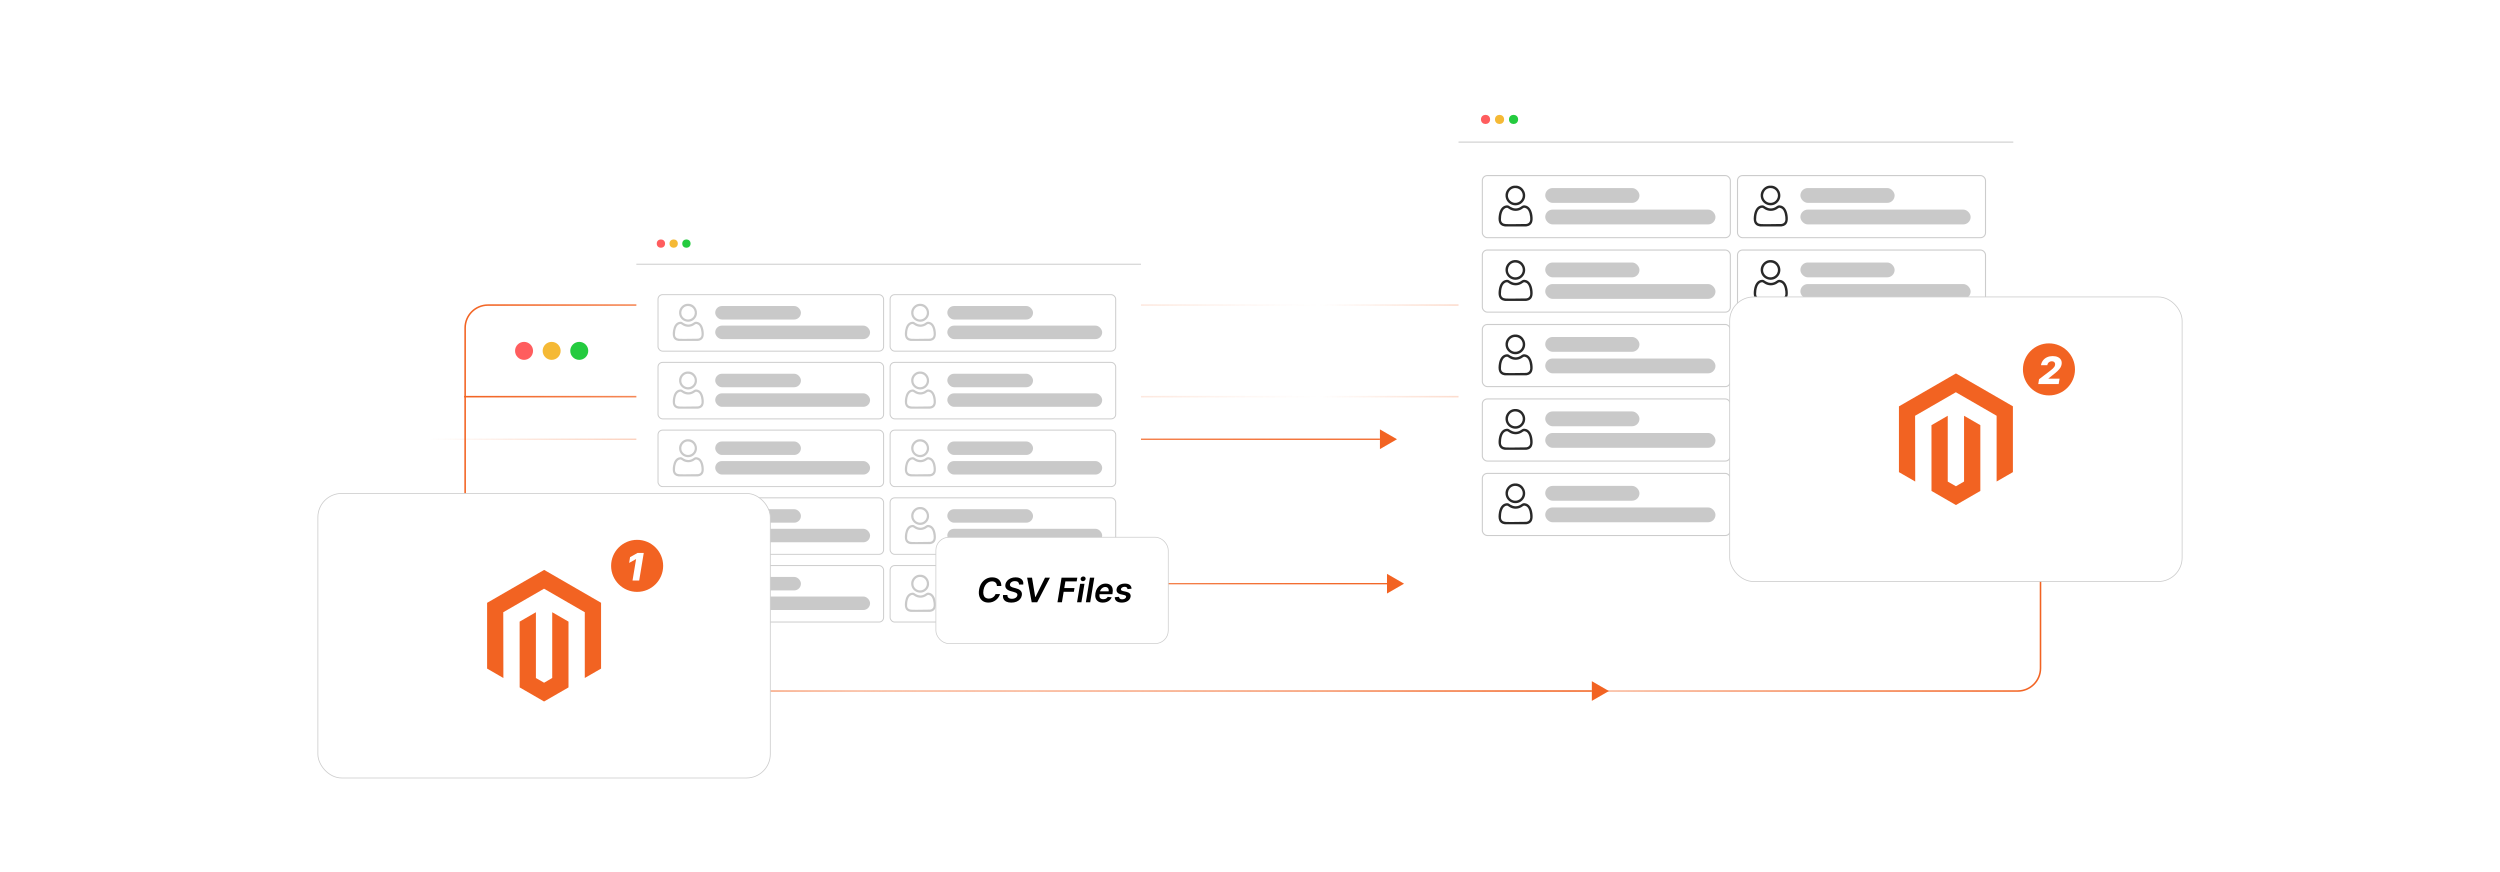 <?xml version="1.0" encoding="UTF-8"?><svg id="a" xmlns="http://www.w3.org/2000/svg" xmlns:xlink="http://www.w3.org/1999/xlink" viewBox="0 0 860 300"><defs><linearGradient id="b" x1="147.856" y1="151.099" x2="474.699" y2="151.099" gradientUnits="userSpaceOnUse"><stop offset="0" stop-color="#f26322" stop-opacity="0"/><stop offset=".13" stop-color="#f26322" stop-opacity=".202"/><stop offset=".303" stop-color="#f26322" stop-opacity=".442"/><stop offset=".47" stop-color="#f26322" stop-opacity=".642"/><stop offset=".628" stop-color="#f26322" stop-opacity=".797"/><stop offset=".773" stop-color="#f26322" stop-opacity=".909"/><stop offset=".901" stop-color="#f26322" stop-opacity=".976"/><stop offset="1" stop-color="#f26322"/></linearGradient><linearGradient id="c" x1="293.592" y1="237.714" x2="547.59" y2="237.714" xlink:href="#b"/><linearGradient id="d" x1="249.54" y1="200.787" x2="477.126" y2="200.787" xlink:href="#b"/><linearGradient id="e" x1="159.737" y1="171.329" x2="702.207" y2="171.329" gradientUnits="userSpaceOnUse"><stop offset="0" stop-color="#f26322"/><stop offset=".127" stop-color="#f26322" stop-opacity=".718"/><stop offset=".276" stop-color="#f26322" stop-opacity=".413"/><stop offset=".4" stop-color="#f26322" stop-opacity=".19"/><stop offset=".492" stop-color="#f26322" stop-opacity=".052"/><stop offset=".542" stop-color="#f26322" stop-opacity="0"/><stop offset=".6" stop-color="#f26322" stop-opacity=".15"/><stop offset=".747" stop-color="#f26322" stop-opacity=".51"/><stop offset=".868" stop-color="#f26322" stop-opacity=".774"/><stop offset=".955" stop-color="#f26322" stop-opacity=".938"/><stop offset="1" stop-color="#f26322"/></linearGradient><filter id="f" x="144.17" y="89.126" width="573.84" height="164.64" filterUnits="userSpaceOnUse"><feOffset dx="0" dy="0"/><feGaussianBlur result="g" stdDeviation="5.178"/><feFlood flood-color="#848484" flood-opacity=".3"/><feComposite in2="g" operator="in"/><feComposite in="SourceGraphic"/></filter><linearGradient id="h" x1="159.652" y1="136.453" x2="702.291" y2="136.453" xlink:href="#e"/><filter id="i" x="211.054" y="68.171" width="189.12" height="160.32" filterUnits="userSpaceOnUse"><feOffset dx="0" dy="0"/><feGaussianBlur result="j" stdDeviation="2.563"/><feFlood flood-color="#828282" flood-opacity=".3"/><feComposite in2="j" operator="in"/><feComposite in="SourceGraphic"/></filter><filter id="k" x="493.25" y="23.727" width="208.08" height="176.64" filterUnits="userSpaceOnUse"><feOffset dx="0" dy="0"/><feGaussianBlur result="l" stdDeviation="2.818"/><feFlood flood-color="#828282" flood-opacity=".3"/><feComposite in2="l" operator="in"/><feComposite in="SourceGraphic"/></filter><filter id="m" x="100.128" y="160.524" width="174.24" height="116.4" filterUnits="userSpaceOnUse"><feOffset dx="0" dy="0"/><feGaussianBlur result="n" stdDeviation="2.979"/><feFlood flood-color="#a5a5a5" flood-opacity=".3"/><feComposite in2="n" operator="in"/><feComposite in="SourceGraphic"/></filter><filter id="o" x="585.888" y="92.844" width="174" height="116.4" filterUnits="userSpaceOnUse"><feOffset dx="0" dy="0"/><feGaussianBlur result="p" stdDeviation="2.979"/><feFlood flood-color="#a5a5a5" flood-opacity=".3"/><feComposite in2="p" operator="in"/><feComposite in="SourceGraphic"/></filter><filter id="q" x="317.235" y="180.112" width="89.52" height="46.08" filterUnits="userSpaceOnUse"><feOffset dx="0" dy="0"/><feGaussianBlur result="r" stdDeviation="1.489"/><feFlood flood-color="#969696" flood-opacity=".3"/><feComposite in2="r" operator="in"/><feComposite in="SourceGraphic"/></filter></defs><line x1="147.856" y1="151.099" x2="474.699" y2="151.099" fill="none" stroke="url(#b)" stroke-miterlimit="10" stroke-width=".449"/><polygon points="480.566 151.099 474.699 147.711 474.699 154.486 480.566 151.099" fill="#f26322"/><line x1="293.592" y1="237.714" x2="547.59" y2="237.714" fill="none" stroke="url(#c)" stroke-miterlimit="10" stroke-width=".449"/><polygon points="553.457 237.714 547.59 234.326 547.59 241.101 553.457 237.714" fill="#f26322"/><line x1="249.54" y1="200.787" x2="477.126" y2="200.787" fill="none" stroke="url(#d)" stroke-miterlimit="10" stroke-width=".449"/><polygon points="482.993 200.787 477.126 197.4 477.126 204.175 482.993 200.787" fill="#f26322"/><rect x="160.007" y="104.945" width="541.928" height="132.768" rx="7.845" ry="7.845" fill="none" filter="url(#f)" stroke="url(#e)" stroke-miterlimit="10" stroke-width=".541"/><line x1="159.652" y1="136.453" x2="702.291" y2="136.453" fill="none" stroke="url(#h)" stroke-miterlimit="10" stroke-width=".541"/><circle cx="180.273" cy="120.699" r="3.095" fill="#ff5d5e"/><circle cx="189.768" cy="120.699" r="3.095" fill="#f5b935"/><circle cx="199.264" cy="120.699" r="3.095" fill="#24cb3f"/><rect x="218.906" y="75.876" width="173.587" height="144.871" rx="6.756" ry="6.756" fill="#fff" filter="url(#i)"/><circle cx="227.354" cy="83.799" r="1.429" fill="#ff5d5e"/><circle cx="231.739" cy="83.799" r="1.429" fill="#f5b935"/><circle cx="236.124" cy="83.799" r="1.429" fill="#24cb3f"/><line x1="218.906" y1="90.894" x2="392.493" y2="90.894" fill="#fff" stroke="#ccc" stroke-miterlimit="10" stroke-width=".34"/><rect x="226.358" y="101.365" width="77.599" height="19.431" rx="1.558" ry="1.558" fill="#fff" stroke="#ccc" stroke-miterlimit="10" stroke-width=".34"/><path d="M237.051,104.514c2.283.21,3.49,2.971,2.165,4.846-1.827,2.585-5.832,1.11-5.606-2.065.097-1.367,1.319-2.654,2.693-2.781.192-.018.556-.018.748,0ZM236.647,105.268c-2.081.033-3.06,2.597-1.542,4.022,1.085,1.019,2.859.736,3.596-.545.898-1.561-.267-3.506-2.054-3.477Z" fill="#c9c9c9"/><path d="M234.003,110.681c.563-.044.763.243,1.204.502.957.562,1.946.629,2.941.102.468-.248.787-.65,1.358-.611,1.687.114,2.342,1.785,2.528,3.233.21,1.638.001,3.139-1.928,3.377h-6.685c-2.07-.243-2.16-2.009-1.875-3.697.23-1.363.906-2.785,2.457-2.905ZM234.003,111.455c-1.527.131-1.833,2.459-1.816,3.645.014.967.628,1.391,1.534,1.436,2.105.105,4.32-.059,6.432-.029.717-.108,1.153-.606,1.188-1.33.048-.993-.226-2.923-1.15-3.49-.201-.123-.621-.281-.853-.233-.144.03-.632.407-.816.506-1.118.601-2.36.604-3.484.016-.227-.119-.612-.443-.813-.509-.089-.029-.136-.019-.223-.012Z" fill="#c9c9c9"/><rect x="246.033" y="105.268" width="29.488" height="4.64" rx="2.32" ry="2.32" fill="#c9c9c9"/><rect x="246.033" y="112.009" width="53.272" height="4.64" rx="2.32" ry="2.32" fill="#c9c9c9"/><rect x="306.201" y="101.365" width="77.599" height="19.431" rx="1.558" ry="1.558" fill="#fff" stroke="#ccc" stroke-miterlimit="10" stroke-width=".34"/><path d="M316.894,104.514c2.283.21,3.49,2.971,2.165,4.846-1.827,2.585-5.832,1.11-5.606-2.065.097-1.367,1.319-2.654,2.693-2.781.192-.018.556-.018.748,0ZM316.49,105.268c-2.081.033-3.06,2.597-1.542,4.022,1.085,1.019,2.859.736,3.596-.545.898-1.561-.267-3.506-2.054-3.477Z" fill="#c9c9c9"/><path d="M313.846,110.681c.563-.044.763.243,1.204.502.957.562,1.946.629,2.941.102.468-.248.787-.65,1.358-.611,1.687.114,2.342,1.785,2.528,3.233.21,1.638.001,3.139-1.928,3.377h-6.685c-2.07-.243-2.16-2.009-1.875-3.697.23-1.363.906-2.785,2.457-2.905ZM313.846,111.455c-1.527.131-1.833,2.459-1.816,3.645.014.967.628,1.391,1.534,1.436,2.105.105,4.32-.059,6.432-.029.717-.108,1.153-.606,1.188-1.33.048-.993-.226-2.923-1.15-3.49-.201-.123-.621-.281-.853-.233-.144.03-.632.407-.816.506-1.118.601-2.36.604-3.484.016-.227-.119-.612-.443-.813-.509-.089-.029-.136-.019-.223-.012Z" fill="#c9c9c9"/><rect x="325.876" y="105.268" width="29.488" height="4.64" rx="2.32" ry="2.32" fill="#c9c9c9"/><rect x="325.876" y="112.009" width="53.272" height="4.64" rx="2.32" ry="2.32" fill="#c9c9c9"/><rect x="226.358" y="124.663" width="77.599" height="19.431" rx="1.558" ry="1.558" fill="#fff" stroke="#ccc" stroke-miterlimit="10" stroke-width=".34"/><path d="M237.051,127.813c2.283.21,3.49,2.971,2.165,4.846-1.827,2.585-5.832,1.11-5.606-2.065.097-1.367,1.319-2.654,2.693-2.781.192-.018.556-.018.748,0ZM236.647,128.567c-2.081.033-3.06,2.597-1.542,4.022,1.085,1.019,2.859.736,3.596-.545.898-1.561-.267-3.506-2.054-3.477Z" fill="#c9c9c9"/><path d="M234.003,133.98c.563-.044.763.243,1.204.502.957.562,1.946.629,2.941.102.468-.248.787-.65,1.358-.611,1.687.114,2.342,1.785,2.528,3.233.21,1.638.001,3.139-1.928,3.377h-6.685c-2.07-.243-2.16-2.009-1.875-3.697.23-1.363.906-2.785,2.457-2.905ZM234.003,134.753c-1.527.131-1.833,2.459-1.816,3.645.014.967.628,1.391,1.534,1.436,2.105.105,4.32-.059,6.432-.029.717-.108,1.153-.606,1.188-1.33.048-.993-.226-2.923-1.15-3.49-.201-.123-.621-.281-.853-.233-.144.03-.632.407-.816.506-1.118.601-2.36.604-3.484.016-.227-.119-.612-.443-.813-.509-.089-.029-.136-.019-.223-.012Z" fill="#c9c9c9"/><rect x="246.033" y="128.567" width="29.488" height="4.64" rx="2.32" ry="2.32" fill="#c9c9c9"/><rect x="246.033" y="135.308" width="53.272" height="4.64" rx="2.32" ry="2.32" fill="#c9c9c9"/><rect x="306.201" y="124.663" width="77.599" height="19.431" rx="1.558" ry="1.558" fill="#fff" stroke="#ccc" stroke-miterlimit="10" stroke-width=".34"/><path d="M316.894,127.813c2.283.21,3.49,2.971,2.165,4.846-1.827,2.585-5.832,1.11-5.606-2.065.097-1.367,1.319-2.654,2.693-2.781.192-.018.556-.018.748,0ZM316.49,128.567c-2.081.033-3.06,2.597-1.542,4.022,1.085,1.019,2.859.736,3.596-.545.898-1.561-.267-3.506-2.054-3.477Z" fill="#c9c9c9"/><path d="M313.846,133.98c.563-.044.763.243,1.204.502.957.562,1.946.629,2.941.102.468-.248.787-.65,1.358-.611,1.687.114,2.342,1.785,2.528,3.233.21,1.638.001,3.139-1.928,3.377h-6.685c-2.07-.243-2.16-2.009-1.875-3.697.23-1.363.906-2.785,2.457-2.905ZM313.846,134.753c-1.527.131-1.833,2.459-1.816,3.645.014.967.628,1.391,1.534,1.436,2.105.105,4.32-.059,6.432-.029.717-.108,1.153-.606,1.188-1.33.048-.993-.226-2.923-1.15-3.49-.201-.123-.621-.281-.853-.233-.144.03-.632.407-.816.506-1.118.601-2.36.604-3.484.016-.227-.119-.612-.443-.813-.509-.089-.029-.136-.019-.223-.012Z" fill="#c9c9c9"/><rect x="325.876" y="128.567" width="29.488" height="4.64" rx="2.32" ry="2.32" fill="#c9c9c9"/><rect x="325.876" y="135.308" width="53.272" height="4.64" rx="2.32" ry="2.32" fill="#c9c9c9"/><rect x="226.358" y="147.962" width="77.599" height="19.431" rx="1.558" ry="1.558" fill="#fff" stroke="#ccc" stroke-miterlimit="10" stroke-width=".34"/><path d="M237.051,151.112c2.283.21,3.49,2.971,2.165,4.846-1.827,2.585-5.832,1.11-5.606-2.065.097-1.367,1.319-2.654,2.693-2.781.192-.018.556-.018.748,0ZM236.647,151.866c-2.081.033-3.06,2.597-1.542,4.022,1.085,1.019,2.859.736,3.596-.545.898-1.561-.267-3.506-2.054-3.477Z" fill="#c9c9c9"/><path d="M234.003,157.279c.563-.044.763.243,1.204.502.957.562,1.946.629,2.941.102.468-.248.787-.65,1.358-.611,1.687.114,2.342,1.785,2.528,3.233.21,1.638.001,3.139-1.928,3.377h-6.685c-2.07-.243-2.16-2.009-1.875-3.697.23-1.363.906-2.785,2.457-2.905ZM234.003,158.052c-1.527.131-1.833,2.459-1.816,3.645.014.967.628,1.391,1.534,1.436,2.105.105,4.32-.059,6.432-.029.717-.108,1.153-.606,1.188-1.33.048-.993-.226-2.923-1.15-3.49-.201-.123-.621-.281-.853-.233-.144.03-.632.407-.816.506-1.118.601-2.36.604-3.484.016-.227-.119-.612-.443-.813-.509-.089-.029-.136-.019-.223-.012Z" fill="#c9c9c9"/><rect x="246.033" y="151.865" width="29.488" height="4.64" rx="2.32" ry="2.32" fill="#c9c9c9"/><rect x="246.033" y="158.607" width="53.272" height="4.64" rx="2.32" ry="2.32" fill="#c9c9c9"/><rect x="306.201" y="147.962" width="77.599" height="19.431" rx="1.558" ry="1.558" fill="#fff" stroke="#ccc" stroke-miterlimit="10" stroke-width=".34"/><path d="M316.894,151.112c2.283.21,3.49,2.971,2.165,4.846-1.827,2.585-5.832,1.11-5.606-2.065.097-1.367,1.319-2.654,2.693-2.781.192-.018.556-.018.748,0ZM316.49,151.866c-2.081.033-3.06,2.597-1.542,4.022,1.085,1.019,2.859.736,3.596-.545.898-1.561-.267-3.506-2.054-3.477Z" fill="#c9c9c9"/><path d="M313.846,157.279c.563-.044.763.243,1.204.502.957.562,1.946.629,2.941.102.468-.248.787-.65,1.358-.611,1.687.114,2.342,1.785,2.528,3.233.21,1.638.001,3.139-1.928,3.377h-6.685c-2.07-.243-2.16-2.009-1.875-3.697.23-1.363.906-2.785,2.457-2.905ZM313.846,158.052c-1.527.131-1.833,2.459-1.816,3.645.014.967.628,1.391,1.534,1.436,2.105.105,4.32-.059,6.432-.029.717-.108,1.153-.606,1.188-1.33.048-.993-.226-2.923-1.15-3.49-.201-.123-.621-.281-.853-.233-.144.03-.632.407-.816.506-1.118.601-2.36.604-3.484.016-.227-.119-.612-.443-.813-.509-.089-.029-.136-.019-.223-.012Z" fill="#c9c9c9"/><rect x="325.876" y="151.865" width="29.488" height="4.64" rx="2.32" ry="2.32" fill="#c9c9c9"/><rect x="325.876" y="158.607" width="53.272" height="4.64" rx="2.32" ry="2.32" fill="#c9c9c9"/><rect x="226.358" y="171.261" width="77.599" height="19.431" rx="1.558" ry="1.558" fill="#fff" stroke="#ccc" stroke-miterlimit="10" stroke-width=".34"/><path d="M237.051,174.411c2.283.21,3.49,2.971,2.165,4.846-1.827,2.585-5.832,1.11-5.606-2.065.097-1.367,1.319-2.654,2.693-2.781.192-.018.556-.018.748,0ZM236.647,175.165c-2.081.033-3.06,2.597-1.542,4.022,1.085,1.019,2.859.736,3.596-.545.898-1.561-.267-3.506-2.054-3.477Z" fill="#282828"/><path d="M234.003,180.578c.563-.044.763.243,1.204.502.957.562,1.946.629,2.941.102.468-.248.787-.65,1.358-.611,1.687.114,2.342,1.785,2.528,3.233.21,1.638.001,3.139-1.928,3.377h-6.685c-2.07-.243-2.16-2.009-1.875-3.697.23-1.363.906-2.785,2.457-2.905ZM234.003,181.351c-1.527.131-1.833,2.459-1.816,3.645.014.967.628,1.391,1.534,1.436,2.105.105,4.32-.059,6.432-.029.717-.108,1.153-.606,1.188-1.33.048-.993-.226-2.923-1.15-3.49-.201-.123-.621-.281-.853-.233-.144.03-.632.407-.816.506-1.118.601-2.36.604-3.484.016-.227-.119-.612-.443-.813-.509-.089-.029-.136-.019-.223-.012Z" fill="#282828"/><rect x="246.033" y="175.164" width="29.488" height="4.64" rx="2.32" ry="2.32" fill="#c9c9c9"/><rect x="246.033" y="181.906" width="53.272" height="4.64" rx="2.32" ry="2.32" fill="#c9c9c9"/><rect x="306.201" y="171.261" width="77.599" height="19.431" rx="1.558" ry="1.558" fill="#fff" stroke="#ccc" stroke-miterlimit="10" stroke-width=".34"/><path d="M316.894,174.411c2.283.21,3.49,2.971,2.165,4.846-1.827,2.585-5.832,1.11-5.606-2.065.097-1.367,1.319-2.654,2.693-2.781.192-.018.556-.018.748,0ZM316.49,175.165c-2.081.033-3.06,2.597-1.542,4.022,1.085,1.019,2.859.736,3.596-.545.898-1.561-.267-3.506-2.054-3.477Z" fill="#c9c9c9"/><path d="M313.846,180.578c.563-.044.763.243,1.204.502.957.562,1.946.629,2.941.102.468-.248.787-.65,1.358-.611,1.687.114,2.342,1.785,2.528,3.233.21,1.638.001,3.139-1.928,3.377h-6.685c-2.07-.243-2.16-2.009-1.875-3.697.23-1.363.906-2.785,2.457-2.905ZM313.846,181.351c-1.527.131-1.833,2.459-1.816,3.645.014.967.628,1.391,1.534,1.436,2.105.105,4.32-.059,6.432-.029.717-.108,1.153-.606,1.188-1.33.048-.993-.226-2.923-1.15-3.49-.201-.123-.621-.281-.853-.233-.144.03-.632.407-.816.506-1.118.601-2.36.604-3.484.016-.227-.119-.612-.443-.813-.509-.089-.029-.136-.019-.223-.012Z" fill="#c9c9c9"/><rect x="325.876" y="175.164" width="29.488" height="4.64" rx="2.32" ry="2.32" fill="#c9c9c9"/><rect x="325.876" y="181.906" width="53.272" height="4.64" rx="2.32" ry="2.32" fill="#c9c9c9"/><rect x="226.358" y="194.56" width="77.599" height="19.431" rx="1.558" ry="1.558" fill="#fff" stroke="#ccc" stroke-miterlimit="10" stroke-width=".34"/><path d="M237.051,197.709c2.283.21,3.49,2.971,2.165,4.846-1.827,2.585-5.832,1.11-5.606-2.065.097-1.367,1.319-2.654,2.693-2.781.192-.018.556-.018.748,0ZM236.647,198.463c-2.081.033-3.06,2.597-1.542,4.022,1.085,1.019,2.859.736,3.596-.545.898-1.561-.267-3.506-2.054-3.477Z" fill="#282828"/><path d="M234.003,203.876c.563-.044.763.243,1.204.502.957.562,1.946.629,2.941.102.468-.248.787-.65,1.358-.611,1.687.114,2.342,1.785,2.528,3.233.21,1.638.001,3.139-1.928,3.377h-6.685c-2.07-.243-2.16-2.009-1.875-3.697.23-1.363.906-2.785,2.457-2.905ZM234.003,204.65c-1.527.131-1.833,2.459-1.816,3.645.014.967.628,1.391,1.534,1.436,2.105.105,4.32-.059,6.432-.029.717-.108,1.153-.606,1.188-1.33.048-.993-.226-2.923-1.15-3.49-.201-.123-.621-.281-.853-.233-.144.03-.632.407-.816.506-1.118.601-2.36.604-3.484.016-.227-.119-.612-.443-.813-.509-.089-.029-.136-.019-.223-.012Z" fill="#282828"/><rect x="246.033" y="198.463" width="29.488" height="4.64" rx="2.32" ry="2.32" fill="#c9c9c9"/><rect x="246.033" y="205.204" width="53.272" height="4.64" rx="2.32" ry="2.32" fill="#c9c9c9"/><rect x="306.201" y="194.56" width="77.599" height="19.431" rx="1.558" ry="1.558" fill="#fff" stroke="#ccc" stroke-miterlimit="10" stroke-width=".34"/><path d="M316.894,197.709c2.283.21,3.49,2.971,2.165,4.846-1.827,2.585-5.832,1.11-5.606-2.065.097-1.367,1.319-2.654,2.693-2.781.192-.018.556-.018.748,0ZM316.49,198.463c-2.081.033-3.06,2.597-1.542,4.022,1.085,1.019,2.859.736,3.596-.545.898-1.561-.267-3.506-2.054-3.477Z" fill="#c9c9c9"/><path d="M313.846,203.876c.563-.044.763.243,1.204.502.957.562,1.946.629,2.941.102.468-.248.787-.65,1.358-.611,1.687.114,2.342,1.785,2.528,3.233.21,1.638.001,3.139-1.928,3.377h-6.685c-2.07-.243-2.16-2.009-1.875-3.697.23-1.363.906-2.785,2.457-2.905ZM313.846,204.65c-1.527.131-1.833,2.459-1.816,3.645.014.967.628,1.391,1.534,1.436,2.105.105,4.32-.059,6.432-.029.717-.108,1.153-.606,1.188-1.33.048-.993-.226-2.923-1.15-3.49-.201-.123-.621-.281-.853-.233-.144.03-.632.407-.816.506-1.118.601-2.36.604-3.484.016-.227-.119-.612-.443-.813-.509-.089-.029-.136-.019-.223-.012Z" fill="#c9c9c9"/><rect x="325.876" y="198.463" width="29.488" height="4.64" rx="2.32" ry="2.32" fill="#c9c9c9"/><rect x="325.876" y="205.204" width="53.272" height="4.64" rx="2.32" ry="2.32" fill="#c9c9c9"/><rect x="501.732" y="32.374" width="190.841" height="159.27" rx="7.428" ry="7.428" fill="#fff" filter="url(#k)"/><circle cx="511.021" cy="41.084" r="1.571" fill="#ff5d5e"/><circle cx="515.841" cy="41.084" r="1.571" fill="#f5b935"/><circle cx="520.662" cy="41.084" r="1.571" fill="#24cb3f"/><line x1="501.732" y1="48.885" x2="692.573" y2="48.885" fill="#fff" stroke="#ccc" stroke-miterlimit="10" stroke-width=".374"/><rect x="509.925" y="60.397" width="85.312" height="21.362" rx="1.713" ry="1.713" fill="#fff" stroke="#ccc" stroke-miterlimit="10" stroke-width=".374"/><path d="M521.681,63.859c2.51.231,3.837,3.267,2.38,5.327-2.009,2.842-6.412,1.22-6.163-2.27.107-1.503,1.45-2.918,2.961-3.057.211-.019.611-.019.823,0ZM521.237,64.688c-2.288.036-3.364,2.855-1.695,4.422,1.193,1.121,3.143.81,3.953-.599.987-1.716-.293-3.854-2.258-3.823Z" fill="#282828"/><path d="M518.33,70.639c.619-.048.839.267,1.324.551,1.052.618,2.139.691,3.233.113.515-.272.866-.714,1.493-.672,1.855.125,2.575,1.962,2.779,3.554.231,1.801.002,3.451-2.12,3.712h-7.35c-2.276-.267-2.375-2.208-2.061-4.064.253-1.498.996-3.062,2.701-3.194ZM518.33,71.489c-1.678.144-2.015,2.703-1.997,4.007.015,1.063.691,1.529,1.686,1.579,2.314.116,4.749-.064,7.071-.032.788-.119,1.268-.666,1.307-1.462.053-1.092-.249-3.214-1.264-3.837-.221-.136-.683-.309-.938-.256-.159.033-.695.448-.897.556-1.229.661-2.595.664-3.83.018-.25-.131-.673-.487-.894-.559-.097-.032-.149-.021-.245-.013Z" fill="#282828"/><rect x="531.556" y="64.688" width="32.419" height="5.102" rx="2.551" ry="2.551" fill="#c9c9c9"/><rect x="531.556" y="72.099" width="58.567" height="5.102" rx="2.551" ry="2.551" fill="#c9c9c9"/><rect x="597.704" y="60.397" width="85.312" height="21.362" rx="1.713" ry="1.713" fill="#fff" stroke="#ccc" stroke-miterlimit="10" stroke-width=".374"/><path d="M609.46,63.859c2.51.231,3.837,3.267,2.38,5.327-2.009,2.842-6.412,1.22-6.163-2.27.107-1.503,1.45-2.918,2.961-3.057.211-.019.611-.019.823,0ZM609.016,64.688c-2.288.036-3.364,2.855-1.695,4.422,1.193,1.121,3.143.81,3.953-.599.987-1.716-.293-3.854-2.258-3.823Z" fill="#282828"/><path d="M606.109,70.639c.619-.048.839.267,1.324.551,1.052.618,2.139.691,3.233.113.515-.272.866-.714,1.493-.672,1.855.125,2.575,1.962,2.779,3.554.231,1.801.002,3.451-2.12,3.712h-7.35c-2.276-.267-2.375-2.208-2.061-4.064.253-1.498.996-3.062,2.701-3.194ZM606.109,71.489c-1.678.144-2.015,2.703-1.997,4.007.015,1.063.691,1.529,1.686,1.579,2.314.116,4.749-.064,7.071-.032.788-.119,1.268-.666,1.307-1.462.053-1.092-.249-3.214-1.264-3.837-.221-.136-.683-.309-.938-.256-.159.033-.695.448-.897.556-1.229.661-2.595.664-3.83.018-.25-.131-.673-.487-.894-.559-.097-.032-.149-.021-.245-.013Z" fill="#282828"/><rect x="619.335" y="64.688" width="32.419" height="5.102" rx="2.551" ry="2.551" fill="#c9c9c9"/><rect x="619.335" y="72.099" width="58.567" height="5.102" rx="2.551" ry="2.551" fill="#c9c9c9"/><rect x="509.925" y="86.011" width="85.312" height="21.362" rx="1.713" ry="1.713" fill="#fff" stroke="#ccc" stroke-miterlimit="10" stroke-width=".374"/><path d="M521.681,89.474c2.51.231,3.837,3.267,2.38,5.327-2.009,2.842-6.412,1.22-6.163-2.27.107-1.503,1.45-2.918,2.961-3.057.211-.019.611-.019.823,0ZM521.237,90.303c-2.288.036-3.364,2.855-1.695,4.422,1.193,1.121,3.143.81,3.953-.599.987-1.716-.293-3.854-2.258-3.823Z" fill="#282828"/><path d="M518.33,96.254c.619-.048.839.267,1.324.551,1.052.618,2.139.691,3.233.113.515-.272.866-.714,1.493-.672,1.855.125,2.575,1.962,2.779,3.554.231,1.801.002,3.451-2.12,3.712h-7.35c-2.276-.267-2.375-2.208-2.061-4.064.253-1.498.996-3.062,2.701-3.194ZM518.33,97.104c-1.678.144-2.015,2.703-1.997,4.007.015,1.063.691,1.529,1.686,1.579,2.314.116,4.749-.064,7.071-.032.788-.119,1.268-.666,1.307-1.462.053-1.092-.249-3.214-1.264-3.837-.221-.136-.683-.309-.938-.256-.159.033-.695.448-.897.556-1.229.661-2.595.664-3.83.018-.25-.131-.673-.487-.894-.559-.097-.032-.149-.021-.245-.013Z" fill="#282828"/><rect x="531.556" y="90.302" width="32.419" height="5.102" rx="2.551" ry="2.551" fill="#c9c9c9"/><rect x="531.556" y="97.714" width="58.567" height="5.102" rx="2.551" ry="2.551" fill="#c9c9c9"/><rect x="597.704" y="86.011" width="85.312" height="21.362" rx="1.713" ry="1.713" fill="#fff" stroke="#ccc" stroke-miterlimit="10" stroke-width=".374"/><path d="M609.46,89.474c2.51.231,3.837,3.267,2.38,5.327-2.009,2.842-6.412,1.22-6.163-2.27.107-1.503,1.45-2.918,2.961-3.057.211-.019.611-.019.823,0ZM609.016,90.303c-2.288.036-3.364,2.855-1.695,4.422,1.193,1.121,3.143.81,3.953-.599.987-1.716-.293-3.854-2.258-3.823Z" fill="#282828"/><path d="M606.109,96.254c.619-.048.839.267,1.324.551,1.052.618,2.139.691,3.233.113.515-.272.866-.714,1.493-.672,1.855.125,2.575,1.962,2.779,3.554.231,1.801.002,3.451-2.12,3.712h-7.35c-2.276-.267-2.375-2.208-2.061-4.064.253-1.498.996-3.062,2.701-3.194ZM606.109,97.104c-1.678.144-2.015,2.703-1.997,4.007.015,1.063.691,1.529,1.686,1.579,2.314.116,4.749-.064,7.071-.032.788-.119,1.268-.666,1.307-1.462.053-1.092-.249-3.214-1.264-3.837-.221-.136-.683-.309-.938-.256-.159.033-.695.448-.897.556-1.229.661-2.595.664-3.83.018-.25-.131-.673-.487-.894-.559-.097-.032-.149-.021-.245-.013Z" fill="#282828"/><rect x="619.335" y="90.302" width="32.419" height="5.102" rx="2.551" ry="2.551" fill="#c9c9c9"/><rect x="619.335" y="97.714" width="58.567" height="5.102" rx="2.551" ry="2.551" fill="#c9c9c9"/><rect x="509.925" y="111.626" width="85.312" height="21.362" rx="1.713" ry="1.713" fill="#fff" stroke="#ccc" stroke-miterlimit="10" stroke-width=".374"/><path d="M521.681,115.088c2.51.231,3.837,3.267,2.38,5.327-2.009,2.842-6.412,1.22-6.163-2.27.107-1.503,1.45-2.918,2.961-3.057.211-.019.611-.019.823,0ZM521.237,115.917c-2.288.036-3.364,2.855-1.695,4.422,1.193,1.121,3.143.81,3.953-.599.987-1.716-.293-3.854-2.258-3.823Z" fill="#282828"/><path d="M518.33,121.868c.619-.048.839.267,1.324.551,1.052.618,2.139.691,3.233.113.515-.272.866-.714,1.493-.672,1.855.125,2.575,1.962,2.779,3.554.231,1.801.002,3.451-2.12,3.712h-7.35c-2.276-.267-2.375-2.208-2.061-4.064.253-1.498.996-3.062,2.701-3.194ZM518.33,122.718c-1.678.144-2.015,2.703-1.997,4.007.015,1.063.691,1.529,1.686,1.579,2.314.116,4.749-.064,7.071-.032.788-.119,1.268-.666,1.307-1.462.053-1.092-.249-3.214-1.264-3.837-.221-.136-.683-.309-.938-.256-.159.033-.695.448-.897.556-1.229.661-2.595.664-3.83.018-.25-.131-.673-.487-.894-.559-.097-.032-.149-.021-.245-.013Z" fill="#282828"/><rect x="531.556" y="115.917" width="32.419" height="5.102" rx="2.551" ry="2.551" fill="#c9c9c9"/><rect x="531.556" y="123.328" width="58.567" height="5.102" rx="2.551" ry="2.551" fill="#c9c9c9"/><rect x="597.704" y="111.626" width="85.312" height="21.362" rx="1.713" ry="1.713" fill="#fff" stroke="#ccc" stroke-miterlimit="10" stroke-width=".374"/><path d="M609.46,115.088c2.51.231,3.837,3.267,2.38,5.327-2.009,2.842-6.412,1.22-6.163-2.27.107-1.503,1.45-2.918,2.961-3.057.211-.019.611-.019.823,0ZM609.016,115.917c-2.288.036-3.364,2.855-1.695,4.422,1.193,1.121,3.143.81,3.953-.599.987-1.716-.293-3.854-2.258-3.823Z" fill="#282828"/><path d="M606.109,121.868c.619-.048.839.267,1.324.551,1.052.618,2.139.691,3.233.113.515-.272.866-.714,1.493-.672,1.855.125,2.575,1.962,2.779,3.554.231,1.801.002,3.451-2.12,3.712h-7.35c-2.276-.267-2.375-2.208-2.061-4.064.253-1.498.996-3.062,2.701-3.194ZM606.109,122.718c-1.678.144-2.015,2.703-1.997,4.007.015,1.063.691,1.529,1.686,1.579,2.314.116,4.749-.064,7.071-.032.788-.119,1.268-.666,1.307-1.462.053-1.092-.249-3.214-1.264-3.837-.221-.136-.683-.309-.938-.256-.159.033-.695.448-.897.556-1.229.661-2.595.664-3.83.018-.25-.131-.673-.487-.894-.559-.097-.032-.149-.021-.245-.013Z" fill="#282828"/><rect x="619.335" y="115.917" width="32.419" height="5.102" rx="2.551" ry="2.551" fill="#c9c9c9"/><rect x="619.335" y="123.328" width="58.567" height="5.102" rx="2.551" ry="2.551" fill="#c9c9c9"/><rect x="509.925" y="137.24" width="85.312" height="21.362" rx="1.713" ry="1.713" fill="#fff" stroke="#ccc" stroke-miterlimit="10" stroke-width=".374"/><path d="M521.681,140.703c2.51.231,3.837,3.267,2.38,5.327-2.009,2.842-6.412,1.22-6.163-2.27.107-1.503,1.45-2.918,2.961-3.057.211-.019.611-.019.823,0ZM521.237,141.532c-2.288.036-3.364,2.855-1.695,4.422,1.193,1.121,3.143.81,3.953-.599.987-1.716-.293-3.854-2.258-3.823Z" fill="#282828"/><path d="M518.33,147.483c.619-.048.839.267,1.324.551,1.052.618,2.139.691,3.233.113.515-.272.866-.714,1.493-.672,1.855.125,2.575,1.962,2.779,3.554.231,1.801.002,3.451-2.12,3.712h-7.35c-2.276-.267-2.375-2.208-2.061-4.064.253-1.498.996-3.062,2.701-3.194ZM518.33,148.333c-1.678.144-2.015,2.703-1.997,4.007.015,1.063.691,1.529,1.686,1.579,2.314.116,4.749-.064,7.071-.032.788-.119,1.268-.666,1.307-1.462.053-1.092-.249-3.214-1.264-3.837-.221-.136-.683-.309-.938-.256-.159.033-.695.448-.897.556-1.229.661-2.595.664-3.83.018-.25-.131-.673-.487-.894-.559-.097-.032-.149-.021-.245-.013Z" fill="#282828"/><rect x="531.556" y="141.531" width="32.419" height="5.102" rx="2.551" ry="2.551" fill="#c9c9c9"/><rect x="531.556" y="148.943" width="58.567" height="5.102" rx="2.551" ry="2.551" fill="#c9c9c9"/><rect x="597.704" y="137.24" width="85.312" height="21.362" rx="1.713" ry="1.713" fill="#fff" stroke="#ccc" stroke-miterlimit="10" stroke-width=".374"/><path d="M609.46,140.703c2.51.231,3.837,3.267,2.38,5.327-2.009,2.842-6.412,1.22-6.163-2.27.107-1.503,1.45-2.918,2.961-3.057.211-.019.611-.019.823,0ZM609.016,141.532c-2.288.036-3.364,2.855-1.695,4.422,1.193,1.121,3.143.81,3.953-.599.987-1.716-.293-3.854-2.258-3.823Z" fill="#282828"/><path d="M606.109,147.483c.619-.048.839.267,1.324.551,1.052.618,2.139.691,3.233.113.515-.272.866-.714,1.493-.672,1.855.125,2.575,1.962,2.779,3.554.231,1.801.002,3.451-2.12,3.712h-7.35c-2.276-.267-2.375-2.208-2.061-4.064.253-1.498.996-3.062,2.701-3.194ZM606.109,148.333c-1.678.144-2.015,2.703-1.997,4.007.015,1.063.691,1.529,1.686,1.579,2.314.116,4.749-.064,7.071-.032.788-.119,1.268-.666,1.307-1.462.053-1.092-.249-3.214-1.264-3.837-.221-.136-.683-.309-.938-.256-.159.033-.695.448-.897.556-1.229.661-2.595.664-3.83.018-.25-.131-.673-.487-.894-.559-.097-.032-.149-.021-.245-.013Z" fill="#282828"/><rect x="619.335" y="141.531" width="32.419" height="5.102" rx="2.551" ry="2.551" fill="#c9c9c9"/><rect x="619.335" y="148.943" width="58.567" height="5.102" rx="2.551" ry="2.551" fill="#c9c9c9"/><rect x="509.925" y="162.855" width="85.312" height="21.362" rx="1.713" ry="1.713" fill="#fff" stroke="#ccc" stroke-miterlimit="10" stroke-width=".374"/><path d="M521.681,166.317c2.51.231,3.837,3.267,2.38,5.327-2.009,2.842-6.412,1.22-6.163-2.27.107-1.503,1.45-2.918,2.961-3.057.211-.019.611-.019.823,0ZM521.237,167.146c-2.288.036-3.364,2.855-1.695,4.422,1.193,1.121,3.143.81,3.953-.599.987-1.716-.293-3.854-2.258-3.823Z" fill="#282828"/><path d="M518.33,173.098c.619-.048.839.267,1.324.551,1.052.618,2.139.691,3.233.113.515-.272.866-.714,1.493-.672,1.855.125,2.575,1.962,2.779,3.554.231,1.801.002,3.451-2.12,3.712h-7.35c-2.276-.267-2.375-2.208-2.061-4.064.253-1.498.996-3.062,2.701-3.194ZM518.33,173.947c-1.678.144-2.015,2.703-1.997,4.007.015,1.063.691,1.529,1.686,1.579,2.314.116,4.749-.064,7.071-.032.788-.119,1.268-.666,1.307-1.462.053-1.092-.249-3.214-1.264-3.837-.221-.136-.683-.309-.938-.256-.159.033-.695.448-.897.556-1.229.661-2.595.664-3.83.018-.25-.131-.673-.487-.894-.559-.097-.032-.149-.021-.245-.013Z" fill="#282828"/><rect x="531.556" y="167.146" width="32.419" height="5.102" rx="2.551" ry="2.551" fill="#c9c9c9"/><rect x="531.556" y="174.558" width="58.567" height="5.102" rx="2.551" ry="2.551" fill="#c9c9c9"/><rect x="597.704" y="162.855" width="85.312" height="21.362" rx="1.713" ry="1.713" fill="#fff" stroke="#ccc" stroke-miterlimit="10" stroke-width=".374"/><path d="M609.46,166.317c2.51.231,3.837,3.267,2.38,5.327-2.009,2.842-6.412,1.22-6.163-2.27.107-1.503,1.45-2.918,2.961-3.057.211-.019.611-.019.823,0ZM609.016,167.146c-2.288.036-3.364,2.855-1.695,4.422,1.193,1.121,3.143.81,3.953-.599.987-1.716-.293-3.854-2.258-3.823Z" fill="#282828"/><path d="M606.109,173.098c.619-.048.839.267,1.324.551,1.052.618,2.139.691,3.233.113.515-.272.866-.714,1.493-.672,1.855.125,2.575,1.962,2.779,3.554.231,1.801.002,3.451-2.12,3.712h-7.35c-2.276-.267-2.375-2.208-2.061-4.064.253-1.498.996-3.062,2.701-3.194ZM606.109,173.947c-1.678.144-2.015,2.703-1.997,4.007.015,1.063.691,1.529,1.686,1.579,2.314.116,4.749-.064,7.071-.032.788-.119,1.268-.666,1.307-1.462.053-1.092-.249-3.214-1.264-3.837-.221-.136-.683-.309-.938-.256-.159.033-.695.448-.897.556-1.229.661-2.595.664-3.83.018-.25-.131-.673-.487-.894-.559-.097-.032-.149-.021-.245-.013Z" fill="#282828"/><rect x="619.335" y="167.146" width="32.419" height="5.102" rx="2.551" ry="2.551" fill="#c9c9c9"/><rect x="619.335" y="174.558" width="58.567" height="5.102" rx="2.551" ry="2.551" fill="#c9c9c9"/><rect x="109.346" y="169.74" width="155.637" height="97.886" rx="8.194" ry="8.194" fill="#fff" filter="url(#m)" stroke="#ccc" stroke-miterlimit="10" stroke-width=".276"/><polygon points="187.185 196.047 167.562 207.374 167.562 229.997 173.164 233.235 173.124 210.607 187.145 202.514 201.166 210.607 201.166 233.225 206.767 229.997 206.767 207.354 187.185 196.047" fill="#f26322"/><polygon points="189.963 233.23 187.165 234.857 184.352 233.245 184.352 210.607 178.755 213.84 178.765 236.468 187.16 241.318 195.565 236.468 195.565 213.84 189.963 210.607 189.963 233.23" fill="#f26322"/><circle cx="219.172" cy="194.657" r="8.953" fill="#f26322"/><path d="M221.455,190.204l-1.576,9.492h-2.29l1.224-7.351h-.056l-2.336,1.298.32-1.984,2.586-1.456h2.127Z" fill="#fff"/><rect x="595.017" y="102.155" width="155.637" height="97.886" rx="8.194" ry="8.194" fill="#fff" filter="url(#o)" stroke="#ccc" stroke-miterlimit="10" stroke-width=".276"/><polygon points="672.855 128.463 653.233 139.79 653.233 162.413 658.834 165.651 658.794 143.023 672.815 134.93 686.836 143.023 686.836 165.641 692.438 162.413 692.438 139.77 672.855 128.463" fill="#f26322"/><polygon points="675.633 165.646 672.835 167.272 670.022 165.661 670.022 143.023 664.426 146.256 664.436 168.884 672.83 173.734 681.235 168.884 681.235 146.256 675.633 143.023 675.633 165.646" fill="#f26322"/><circle cx="704.842" cy="127.073" r="8.953" fill="#f26322"/><path d="M701.16,132.112l.273-1.65,3.968-3.031c.3-.235.557-.45.771-.646s.387-.394.515-.593.212-.416.253-.651c.043-.262.022-.488-.06-.676s-.217-.333-.398-.434c-.183-.1-.403-.15-.663-.15-.263,0-.502.053-.719.16-.216.106-.398.26-.544.461-.146.201-.243.445-.29.732h-2.174c.108-.645.348-1.203.719-1.673s.841-.832,1.409-1.087,1.203-.382,1.904-.382c.721,0,1.326.12,1.817.361s.847.577,1.068,1.008c.221.431.281.931.183,1.499-.061.362-.194.719-.398,1.073-.204.353-.53.746-.978,1.177-.448.431-1.065.946-1.85,1.545l-1.307,1.047-.015.06h3.848l-.307,1.849h-7.026Z" fill="#fff"/><rect x="321.943" y="184.817" width="79.939" height="36.573" rx="4.484" ry="4.484" fill="#fff" filter="url(#q)" stroke="#ccc" stroke-miterlimit="10" stroke-width=".253"/><path d="M344.449,201.573h-1.519c-.003-.253-.045-.478-.126-.675s-.196-.364-.344-.501c-.149-.138-.325-.241-.528-.311s-.429-.105-.677-.105c-.473,0-.914.12-1.32.359-.407.239-.753.586-1.038,1.042-.285.455-.48,1.007-.588,1.656-.102.633-.091,1.163.033,1.589.123.426.337.748.64.963.302.216.674.324,1.114.324.267,0,.523-.034.768-.101.245-.067.471-.168.677-.301.206-.134.389-.296.549-.489.16-.192.283-.411.372-.656h1.539c-.127.401-.312.779-.557,1.132-.245.353-.539.665-.883.933-.344.268-.729.478-1.155.629s-.886.227-1.378.227c-.757,0-1.404-.177-1.941-.53-.538-.353-.924-.862-1.158-1.525-.234-.663-.276-1.455-.128-2.377.151-.9.444-1.665.879-2.298s.965-1.116,1.591-1.451c.626-.334,1.3-.501,2.024-.501.478,0,.914.066,1.306.198.392.132.728.325,1.007.58.279.255.493.565.642.933.148.367.216.786.202,1.257Z"/><path d="M350.535,201.086c.011-.382-.105-.675-.349-.879-.244-.203-.592-.305-1.046-.305-.319,0-.601.048-.844.144-.243.096-.44.227-.588.392s-.241.353-.276.565c-.03.176-.015.329.045.458.06.129.153.239.278.328.126.089.269.165.429.225.161.06.324.111.489.152l.759.198c.306.074.596.175.871.301.275.127.514.286.718.478.204.193.352.425.443.697.092.273.107.592.043.958-.083.495-.281.931-.596,1.306s-.728.668-1.238.878c-.51.21-1.104.316-1.781.316-.657,0-1.211-.102-1.661-.305-.45-.204-.778-.501-.984-.892-.206-.391-.274-.866-.202-1.428h1.506c-.03.294.019.54.146.735s.313.341.555.437c.242.097.522.144.842.144.333,0,.634-.05.903-.15.27-.101.49-.241.663-.421.172-.18.277-.392.315-.633.039-.22.006-.402-.097-.547-.103-.144-.26-.266-.472-.363s-.464-.185-.755-.262l-.92-.248c-.663-.179-1.165-.451-1.508-.815-.342-.365-.465-.85-.369-1.455.085-.498.294-.934.627-1.308.333-.374.75-.665,1.252-.873.502-.208,1.049-.311,1.64-.311.6,0,1.108.104,1.525.314.416.209.723.5.918.873.195.373.258.804.19,1.294h-1.473Z"/><path d="M355.012,198.722l1.102,6.652h.087l3.292-6.652h1.684l-4.382,8.451h-1.89l-1.572-8.451h1.679Z"/><path d="M363.772,207.173l1.403-8.451h5.414l-.215,1.283h-3.883l-.379,2.294h3.511l-.214,1.283h-3.512l-.594,3.59h-1.531Z"/><path d="M370.51,207.173l1.056-6.338h1.494l-1.057,6.338h-1.494ZM372.531,199.927c-.237,0-.435-.081-.594-.242-.16-.161-.229-.351-.206-.571.019-.226.12-.417.303-.574.183-.157.393-.235.629-.235.239,0,.437.079.592.237s.225.35.208.575c-.019.22-.12.41-.301.57-.182.159-.392.239-.631.239Z"/><path d="M376.435,198.722l-1.403,8.451h-1.494l1.403-8.451h1.494Z"/><path d="M379.357,207.297c-.633,0-1.158-.133-1.574-.398-.417-.266-.709-.642-.875-1.13s-.194-1.064-.085-1.727c.107-.652.326-1.225.656-1.719.33-.494.743-.879,1.24-1.155s1.046-.415,1.648-.415c.391,0,.75.062,1.077.188.327.126.604.319.829.58s.381.593.466.996c.085.403.081.883-.012,1.438l-.07.458h-5.195l.157-1.007h3.763c.047-.286.029-.541-.052-.766s-.218-.401-.41-.53c-.193-.129-.434-.194-.722-.194-.292,0-.565.076-.821.227s-.47.344-.644.58-.284.485-.33.749l-.169.961c-.063.399-.05.724.039.974.089.251.245.434.466.551.222.117.498.175.832.175.22,0,.424-.031.611-.093.187-.061.355-.153.503-.274.148-.121.271-.271.367-.45l1.366.157c-.151.369-.373.69-.664.964-.292.273-.641.485-1.046.635s-.856.225-1.351.225Z"/><path d="M389.242,202.51l-1.37.148c-.017-.14-.06-.271-.132-.392-.071-.121-.178-.218-.32-.291-.142-.073-.324-.109-.546-.109-.325,0-.609.073-.854.218-.245.146-.384.333-.417.561-.03.17.01.309.122.416s.321.198.629.273l1.048.231c.578.129.993.338,1.247.627.253.289.342.667.268,1.135-.066.391-.237.733-.512,1.029s-.626.526-1.054.691c-.428.166-.902.248-1.421.248-.79,0-1.397-.164-1.824-.491-.426-.327-.637-.781-.631-1.362l1.469-.14c.017.286.117.501.301.645.184.144.44.218.768.221.368.002.68-.076.935-.235s.398-.352.431-.578c.027-.171-.014-.31-.124-.417-.11-.107-.308-.194-.594-.26l-1.04-.227c-.589-.127-1.008-.345-1.256-.654-.249-.31-.334-.702-.254-1.178.063-.382.224-.713.483-.992.258-.279.59-.495.994-.648s.856-.229,1.353-.229c.756,0,1.326.158,1.708.475.382.316.58.744.594,1.283Z"/></svg>